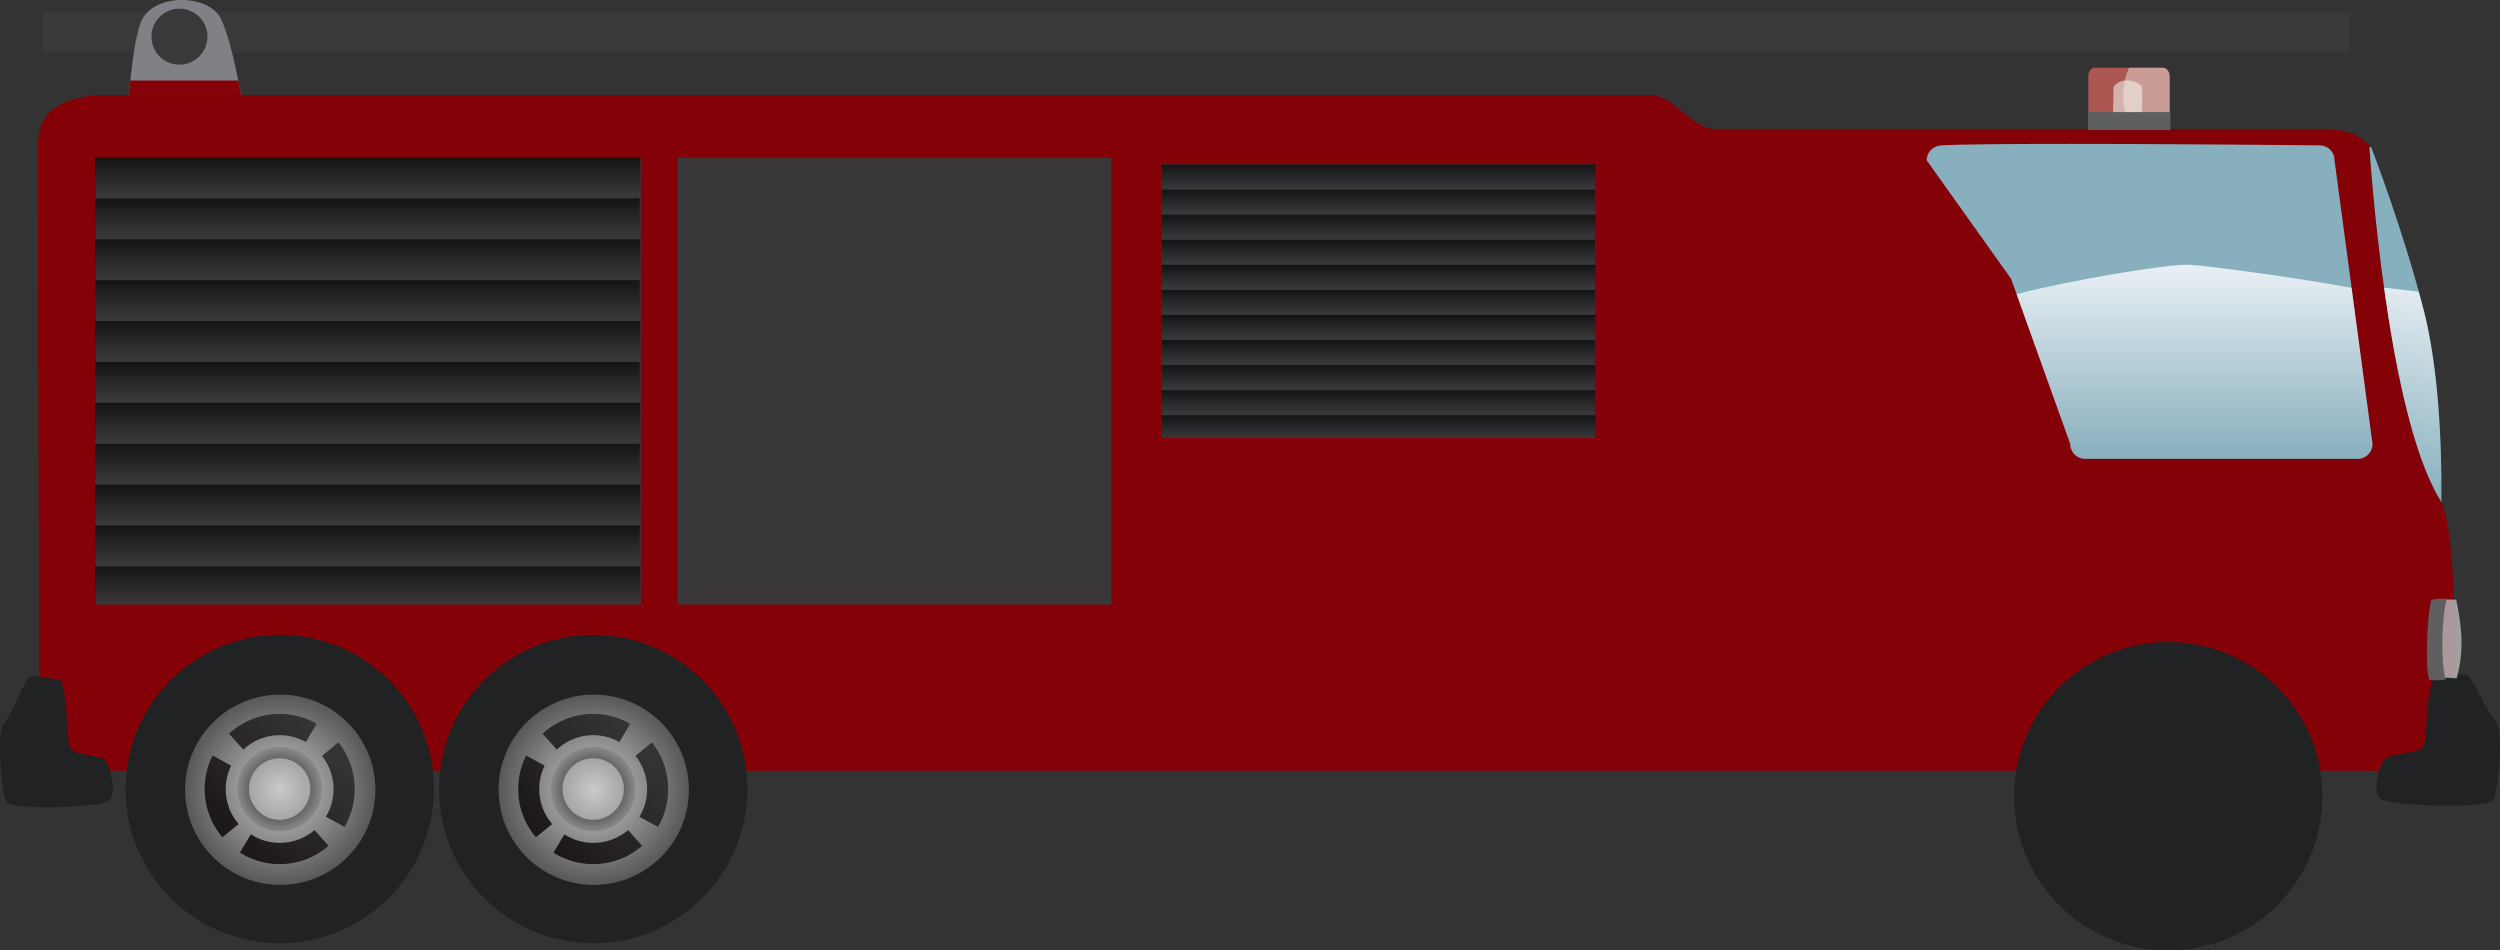 <svg xmlns="http://www.w3.org/2000/svg" xmlns:xlink="http://www.w3.org/1999/xlink" viewBox="0 0 422.88 160.76"><rect x="0" y="0" width="422.88" height="160.76" fill="#333333" stroke="none"/><defs><linearGradient id="p" y2="129.15" xlink:href="#b" gradientUnits="userSpaceOnUse" x2="182.14" gradientTransform="matrix(1.009 0 0 1 -.826 65.743)" y1="123.08" x1="182.14"/><linearGradient id="u" y2="188.06" xlink:href="#a" gradientUnits="userSpaceOnUse" x2="308.98" gradientTransform="matrix(2.701 .557 -2.094 .718 -134.61 106.5)" y1="149.02" x1="308.98"/><linearGradient id="i" y2="129.15" xlink:href="#b" gradientUnits="userSpaceOnUse" x2="182.14" gradientTransform="matrix(1.01 0 0 1 -1.025 19.152)" y1="123.08" x1="182.14"/><linearGradient id="b"><stop offset="0" stop-opacity=".648"/><stop offset="1" stop-opacity="0"/></linearGradient><linearGradient id="j" y2="129.15" xlink:href="#b" gradientUnits="userSpaceOnUse" x2="182.14" gradientTransform="matrix(1.009 0 0 1 -.826 25.808)" y1="123.08" x1="182.14"/><linearGradient id="k" y2="129.15" xlink:href="#b" gradientUnits="userSpaceOnUse" x2="182.14" gradientTransform="matrix(1.01 0 0 1 -1.025 32.463)" y1="123.08" x1="182.14"/><linearGradient id="l" y2="129.15" xlink:href="#b" gradientUnits="userSpaceOnUse" x2="182.14" gradientTransform="matrix(1.009 0 0 1 -.826 39.119)" y1="123.08" x1="182.14"/><linearGradient id="m" y2="129.15" xlink:href="#b" gradientUnits="userSpaceOnUse" x2="182.14" gradientTransform="matrix(1.01 0 0 1 -1.025 45.775)" y1="123.08" x1="182.14"/><linearGradient id="n" y2="129.15" xlink:href="#b" gradientUnits="userSpaceOnUse" x2="182.14" gradientTransform="matrix(1.009 0 0 1 -.826 52.431)" y1="123.08" x1="182.14"/><linearGradient id="o" y2="129.15" xlink:href="#b" gradientUnits="userSpaceOnUse" x2="182.14" gradientTransform="matrix(1.01 0 0 1 -1.025 59.087)" y1="123.08" x1="182.14"/><linearGradient id="a"><stop offset="0" stop-color="#fcfcff"/><stop offset="1" stop-color="#fcfcff" stop-opacity="0"/></linearGradient><linearGradient id="q" y2="129.15" xlink:href="#b" gradientUnits="userSpaceOnUse" x2="182.14" gradientTransform="matrix(1.01 0 0 1 -1.025 72.399)" y1="123.08" x1="182.14"/><linearGradient id="r" y2="129.15" xlink:href="#b" gradientUnits="userSpaceOnUse" x2="182.14" gradientTransform="matrix(1.009 0 0 1 -.826 79.055)" y1="123.08" x1="182.14"/><linearGradient id="s" y2="129.15" xlink:href="#b" gradientUnits="userSpaceOnUse" x2="182.14" gradientTransform="matrix(1.01 0 0 1 -1.025 85.71)" y1="123.08" x1="182.14"/><linearGradient id="e"><stop offset="0" stop-color="#1c161a"/><stop offset="1" stop-color="#38383b" stop-opacity=".987"/></linearGradient><linearGradient id="c"><stop offset="0" stop-color="#cacaca"/><stop offset="1" stop-color="#575859"/></linearGradient><linearGradient id="h" y2="233.84" xlink:href="#e" gradientUnits="userSpaceOnUse" x2="199.03" y1="254.02" x1="177.94"/><linearGradient id="d"><stop offset="0"/><stop offset="1" stop-color="#878989" stop-opacity=".952"/></linearGradient><linearGradient id="t" y2="188.06" xlink:href="#a" gradientUnits="userSpaceOnUse" x2="308.98" gradientTransform="translate(236.14 275.58)" y1="149.02" x1="308.98"/><radialGradient id="g" xlink:href="#d" gradientUnits="userSpaceOnUse" cy="244.02" cx="186.34" gradientTransform="matrix(1 0 0 .998 0 .533)" r="7.156"/><radialGradient id="f" xlink:href="#c" gradientUnits="userSpaceOnUse" cy="241.65" cx="183.57" r="26.429"/></defs><g transform="translate(-172.58 -386.13)"><rect ry=".154" height="6.786" width="390.18" y="388.31" x="179.81" fill-rule="evenodd" color="#000" fill="#383a39"/><path d="M193.92 403.49h19.643s-1.54-9.715-3.571-14.107c-2.032-4.392-11.891-4.524-13.661.714-1.753 5.187-1.697 13.393-2.411 13.393z" fill-rule="evenodd" fill="#808086"/><path d="M194.63 399.75c-.103.975-.184 1.828-.281 2.469h-5.969c-6.968 1.09-9.394 3.202-9.438 9.344l.313 104.94h408.19s1.745-39.458-2.188-45.938c-9.127-15.038-11.906-59.906-11.906-59.906-2.374-2.217-4.423-2.823-10.406-2.72h-100.25c-4.078 0-6.87-5.718-10.969-5.718h-238.38c-.11-.622-.273-1.496-.468-2.469h-18.25z" fill-rule="evenodd" fill="#840007" fill-opacity=".987"/><g color="#000"><path d="M299.007 519.598c0 14.398-11.684 26.083-26.082 26.083s-26.082-11.685-26.082-26.083 11.685-26.082 26.082-26.082 26.082 11.685 26.082 26.082z" fill="#212223"/><path d="M210 241.65c0 14.596-11.832 26.429-26.429 26.429-14.596 0-26.429-11.832-26.429-26.429 0-14.596 11.832-26.429 26.429-26.429 14.596 0 26.429 11.832 26.429 26.429z" transform="translate(161.222 372.553) scale(.609)" fill="url(#f)"/><path d="M186.34 236.88c-3.949 0-7.156 3.176-7.156 7.125s3.207 7.156 7.156 7.156a7.161 7.161 0 007.156-7.156c0-3.949-3.207-7.125-7.156-7.125zm0 1.938c2.864 0 5.188 2.323 5.188 5.187s-2.324 5.219-5.188 5.219-5.188-2.355-5.188-5.219a5.188 5.188 0 015.188-5.188z" fill="url(#g)" transform="translate(86.579 275.58)"/><path d="M186.34 231.31a12.593 12.593 0 00-8.563 3.344l2.407 2.687c1.626-1.496 3.777-2.437 6.156-2.437 1.613 0 3.122.42 4.437 1.156l1.813-3.094a12.534 12.534 0 00-6.25-1.656zm9.938 4.813l-2.782 2.28c1.22 1.552 1.97 3.503 1.97 5.626a9.024 9.024 0 01-1.313 4.687l3.156 1.688a12.582 12.582 0 001.719-6.375c0-2.98-1.03-5.735-2.75-7.906zm-21.28 2.22a12.677 12.677 0 00-1.344 5.687c0 3.112 1.139 5.948 3 8.156l2.75-2.25a9.039 9.039 0 01-2.188-5.906c0-1.42.325-2.769.906-3.969l-3.13-1.72zm17.25 12.625a9.113 9.113 0 01-5.907 2.156c-1.798 0-3.46-.542-4.875-1.438l-1.844 3.094a12.623 12.623 0 0015-1.156l-2.375-2.657z" fill="url(#h)" transform="translate(86.579 275.58)"/></g><g color="#000"><path d="M565.428 520.808c0 14.398-11.684 26.083-26.082 26.083s-26.082-11.685-26.082-26.083 11.685-26.082 26.082-26.082 26.082 11.685 26.082 26.082z" fill="#212223"/><path d="M210 241.65c0 14.596-11.832 26.429-26.429 26.429-14.596 0-26.429-11.832-26.429-26.429 0-14.596 11.832-26.429 26.429-26.429 14.596 0 26.429 11.832 26.429 26.429z" transform="translate(427.643 373.763) scale(.609)" fill="url(#f)"/><path d="M186.34 236.88c-3.949 0-7.156 3.176-7.156 7.125s3.207 7.156 7.156 7.156a7.161 7.161 0 007.156-7.156c0-3.949-3.207-7.125-7.156-7.125zm0 1.938c2.864 0 5.188 2.323 5.188 5.187s-2.324 5.219-5.188 5.219-5.188-2.355-5.188-5.219a5.188 5.188 0 015.188-5.188z" fill="url(#g)" transform="translate(353 276.79)"/><path d="M186.34 231.31a12.593 12.593 0 00-8.563 3.344l2.407 2.687c1.626-1.496 3.777-2.437 6.156-2.437 1.613 0 3.122.42 4.437 1.156l1.813-3.094a12.534 12.534 0 00-6.25-1.656zm9.938 4.813l-2.782 2.28c1.22 1.552 1.97 3.503 1.97 5.626a9.024 9.024 0 01-1.313 4.687l3.156 1.688a12.582 12.582 0 001.719-6.375c0-2.98-1.03-5.735-2.75-7.906zm-21.28 2.22a12.677 12.677 0 00-1.344 5.687c0 3.112 1.139 5.948 3 8.156l2.75-2.25a9.039 9.039 0 01-2.188-5.906c0-1.42.325-2.769.906-3.969l-3.13-1.72zm17.25 12.625a9.113 9.113 0 01-5.907 2.156c-1.798 0-3.46-.542-4.875-1.438l-1.844 3.094a12.623 12.623 0 0015-1.156l-2.375-2.657z" fill="url(#h)" transform="translate(353 276.79)"/></g><path d="M501.01 410.72c10.546-.557 63.934 0 63.934 0a2.52 2.52 0 012.525 2.525l6.429 47.982a2.52 2.52 0 01-2.525 2.526h-46.077a2.52 2.52 0 01-2.526-2.526l-10-27.92-14.286-20.063c0-1.399 1.129-2.451 2.526-2.525z" fill-rule="evenodd" color="#000" fill-opacity=".987" fill="#88b1bf"/><path d="M584.33 500.88c-1.389 1.641-1.136 9.849-1.768 11.364-.631 1.515-5.808 1.136-6.692 2.4-.884 1.262-2.147 5.555-.505 6.691 1.641 1.137 18.056 1.642 18.94.127.884-1.516 1.894-11.996.379-13.385s-3.662-7.198-4.799-7.703c-1.136-.505-5.555.632-5.555.505zM182.76 501.16c1.27 1.641 1.039 9.849 1.616 11.364.578 1.515 5.31 1.136 6.12 2.4.807 1.262 1.962 5.555.46 6.691-1.5 1.137-16.508 1.642-17.316.127-.808-1.516-1.732-11.996-.346-13.385s3.348-7.198 4.387-7.703c1.039-.505 5.08.632 5.08.505z" color="#000" fill="#212223"/><path d="M585.22 487.5l2.841.063c1.073 5.177 1.263 9.028.063 13.321-.852-.116-2.841-.126-2.841-.126l-.063-13.258z" fill-rule="evenodd" fill="#b6b8b8" fill-opacity=".824"/><path d="M583.83 487.65c-.7 2.277-1.05 11.388-.35 13.458 1.05.207 2.802 0 2.802 0-.876-2.899-.7-10.559.175-13.665-2.452-.207-2.802.414-2.627.207z" fill-rule="evenodd" fill="#5e5f61"/><g transform="translate(173.99 275.58)"><rect rx="1.071" ry="1.429" height="9.107" width="13.75" y="122.01" x="351.83" color="#000" fill="#ac5651"/><path d="M356.02 129.86l.09-4.652c1.25-1.619 3.705-1.164 4.776-.102.09 1.163 0 4.754 0 4.754h-4.866z" fill-rule="evenodd" fill="#f1f6f0" fill-opacity=".578"/><path d="M358.75 122c-1.208 2.2-1.726 8.053.656 9.063.053.022.129.041.188.062h4.906c.594 0 1.094-.646 1.094-1.438v-6.25c0-.78-.5-1.43-1.09-1.43h-5.75z" fill-rule="evenodd" fill="#f1f6f0" fill-opacity=".434"/><path color="#000" fill="#5e5f61" d="M351.79 129.51h13.929v3.036H351.79z"/></g><g color="#000"><path fill-opacity=".987" fill="#38383b" d="M188.741 412.8h92.24v75.59h-92.24z"/><g transform="matrix(1.141 0 0 1.039 22.716 265.002)"><rect rx="0" ry=".141" height="6.071" width="80.809" y="142.23" x="145.44" fill="url(#i)"/><rect rx="0" ry=".141" height="6.071" width="80.714" y="148.88" x="145.47" fill="url(#j)"/><rect rx="0" ry=".141" height="6.071" width="80.809" y="155.54" x="145.44" fill="url(#k)"/><rect rx="0" ry=".141" height="6.071" width="80.714" y="162.2" x="145.47" fill="url(#l)"/><rect rx="0" ry=".141" height="6.071" width="80.809" y="168.85" x="145.44" fill="url(#m)"/><rect rx="0" ry=".141" height="6.071" width="80.714" y="175.51" x="145.47" fill="url(#n)"/><rect rx="0" ry=".141" height="6.071" width="80.809" y="182.16" x="145.44" fill="url(#o)"/><rect rx="0" ry=".141" height="6.071" width="80.714" y="188.82" x="145.47" fill="url(#p)"/><rect rx="0" ry=".141" height="6.071" width="80.809" y="195.48" x="145.44" fill="url(#q)"/><rect rx="0" ry=".141" height="6.071" width="80.714" y="202.13" x="145.47" fill="url(#r)"/><rect rx="0" ry=".141" height="6.071" width="80.809" y="208.79" x="145.44" fill="url(#s)"/></g></g><g color="#000"><path fill-opacity=".987" fill="#38383b" d="M287.188 412.8h73.358v75.59h-73.358z"/><g transform="matrix(.908 0 0 1.039 155.136 265.002)"><rect rx="0" ry=".141" height="6.071" width="80.809" y="142.23" x="145.44" fill="url(#i)"/><rect rx="0" ry=".141" height="6.071" width="80.714" y="148.88" x="145.47" fill="url(#j)"/><rect rx="0" ry=".141" height="6.071" width="80.809" y="155.54" x="145.44" fill="url(#k)"/><rect rx="0" ry=".141" height="6.071" width="80.714" y="162.2" x="145.47" fill="url(#l)"/><rect rx="0" ry=".141" height="6.071" width="80.809" y="168.85" x="145.44" fill="url(#m)"/><rect rx="0" ry=".141" height="6.071" width="80.714" y="175.51" x="145.47" fill="url(#n)"/><rect rx="0" ry=".141" height="6.071" width="80.809" y="182.16" x="145.44" fill="url(#o)"/><rect rx="0" ry=".141" height="6.071" width="80.714" y="188.82" x="145.47" fill="url(#p)"/><rect rx="0" ry=".141" height="6.071" width="80.809" y="195.48" x="145.44" fill="url(#q)"/><rect rx="0" ry=".141" height="6.071" width="80.714" y="202.13" x="145.47" fill="url(#r)"/><rect rx="0" ry=".141" height="6.071" width="80.809" y="208.79" x="145.44" fill="url(#s)"/></g></g><path d="M542.47 430.91c-4.317.04-19.721 2.635-28.781 4.969l9.063 25.344v.031c0 .7.292 1.323.75 1.781.228.228.51.404.812.531.151.064.304.123.469.157.164.033.325.03.5.03h46.094c1.399 0 2.5-1.131 2.5-2.53l-3.531-26.406c-10.39-1.89-23.903-3.66-27.125-3.875-.237-.016-.498-.034-.75-.031z" fill-rule="evenodd" color="#000" fill="url(#t)"/><g color="#000"><path d="M245.975 519.598c0 14.398-11.685 26.083-26.083 26.083s-26.082-11.685-26.082-26.083 11.685-26.082 26.082-26.082 26.083 11.685 26.083 26.082z" fill="#212223"/><path d="M210 241.65c0 14.596-11.832 26.429-26.429 26.429-14.596 0-26.429-11.832-26.429-26.429 0-14.596 11.832-26.429 26.429-26.429 14.596 0 26.429 11.832 26.429 26.429z" transform="translate(108.189 372.553) scale(.609)" fill="url(#f)"/><path d="M186.34 236.88c-3.949 0-7.156 3.176-7.156 7.125s3.207 7.156 7.156 7.156a7.161 7.161 0 007.156-7.156c0-3.949-3.207-7.125-7.156-7.125zm0 1.938c2.864 0 5.188 2.323 5.188 5.187s-2.324 5.219-5.188 5.219-5.188-2.355-5.188-5.219a5.188 5.188 0 015.188-5.188z" fill="url(#g)" transform="translate(33.546 275.58)"/><path d="M186.34 231.31a12.593 12.593 0 00-8.563 3.344l2.407 2.687c1.626-1.496 3.777-2.437 6.156-2.437 1.613 0 3.122.42 4.437 1.156l1.813-3.094a12.534 12.534 0 00-6.25-1.656zm9.938 4.813l-2.782 2.28c1.22 1.552 1.97 3.503 1.97 5.626a9.024 9.024 0 01-1.313 4.687l3.156 1.688a12.582 12.582 0 001.719-6.375c0-2.98-1.03-5.735-2.75-7.906zm-21.28 2.22a12.677 12.677 0 00-1.344 5.687c0 3.112 1.139 5.948 3 8.156l2.75-2.25a9.039 9.039 0 01-2.188-5.906c0-1.42.325-2.769.906-3.969l-3.13-1.72zm17.25 12.625a9.113 9.113 0 01-5.907 2.156c-1.798 0-3.46-.542-4.875-1.438l-1.844 3.094a12.623 12.623 0 0015-1.156l-2.375-2.657z" fill="url(#h)" transform="translate(33.546 275.58)"/></g><g color="#000"><path fill-opacity=".987" fill="#38383b" d="M369.058 413.908h73.358v46.303h-73.358z"/><g transform="matrix(.908 0 0 .637 237.006 323.373)"><rect rx="0" ry=".141" height="6.071" width="80.809" y="142.23" x="145.44" fill="url(#i)"/><rect rx="0" ry=".141" height="6.071" width="80.714" y="148.88" x="145.47" fill="url(#j)"/><rect rx="0" ry=".141" height="6.071" width="80.809" y="155.54" x="145.44" fill="url(#k)"/><rect rx="0" ry=".141" height="6.071" width="80.714" y="162.2" x="145.47" fill="url(#l)"/><rect rx="0" ry=".141" height="6.071" width="80.809" y="168.85" x="145.44" fill="url(#m)"/><rect rx="0" ry=".141" height="6.071" width="80.714" y="175.51" x="145.47" fill="url(#n)"/><rect rx="0" ry=".141" height="6.071" width="80.809" y="182.16" x="145.44" fill="url(#o)"/><rect rx="0" ry=".141" height="6.071" width="80.714" y="188.82" x="145.47" fill="url(#p)"/><rect rx="0" ry=".141" height="6.071" width="80.809" y="195.48" x="145.44" fill="url(#q)"/><rect rx="0" ry=".141" height="6.071" width="80.714" y="202.13" x="145.47" fill="url(#r)"/><rect rx="0" ry=".141" height="6.071" width="80.809" y="208.79" x="145.44" fill="url(#s)"/></g></g><path d="M573.66 411l-.281.031c.13 2.045 2.965 44.851 11.875 59.531.105.173.184.375.281.594.05-2.41.281-19.5-2.875-32.125-3.393-13.571-9-28.031-9-28.031z" fill-rule="evenodd" color="#000" fill-opacity=".987" fill="#88b1bf"/><path d="M575.85 434.78c1.74 12.498 4.531 26.774 8.781 34.656.315-.72.619-1.433.906-2.156-.04-6.26-.438-18.502-2.875-28.25-.296-1.187-.643-2.372-.968-3.563-1.948-.227-3.905-.462-5.844-.687z" fill-rule="evenodd" color="#000" fill="url(#u)"/><path d="M207.67 392.332a4.732 4.732 0 11-9.464 0 4.732 4.732 0 019.464 0z" fill-rule="evenodd" color="#000" fill="#383a39"/></g></svg>